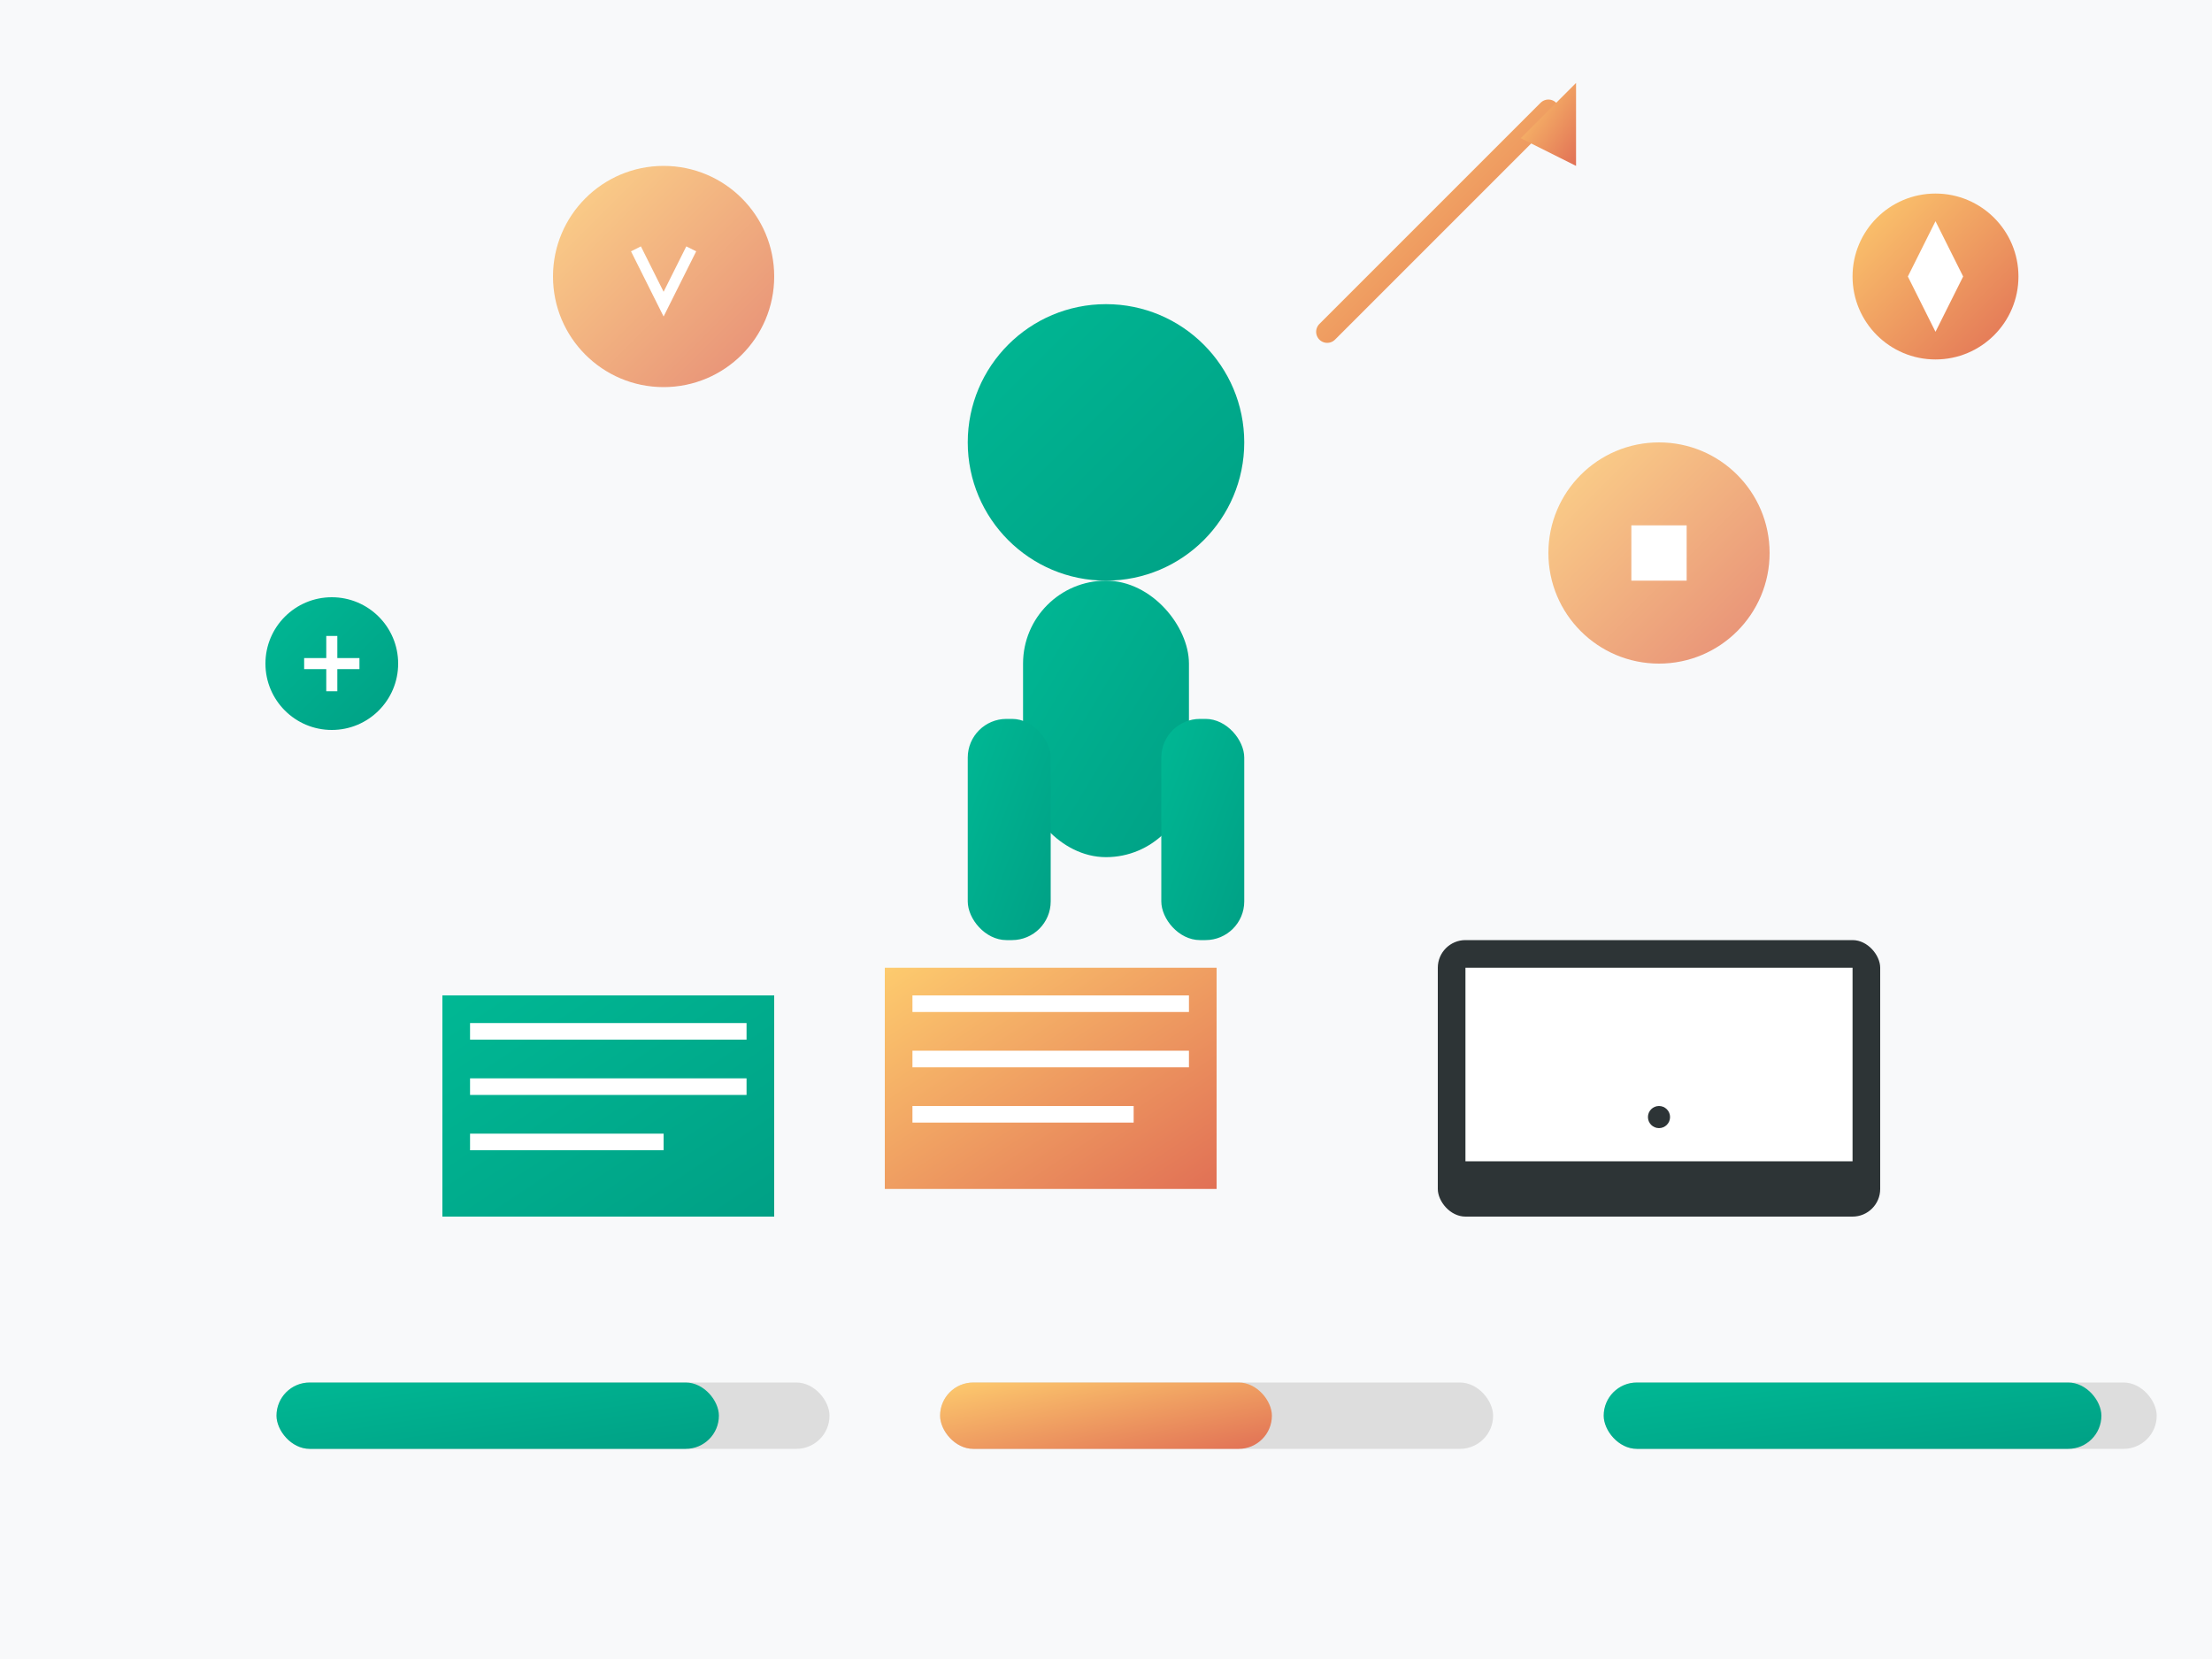 <svg xmlns="http://www.w3.org/2000/svg" viewBox="0 0 400 300" width="400" height="300">
  <defs>
    <linearGradient id="developmentGradient" x1="0%" y1="0%" x2="100%" y2="100%">
      <stop offset="0%" style="stop-color:#00b894;stop-opacity:1" />
      <stop offset="100%" style="stop-color:#00a085;stop-opacity:1" />
    </linearGradient>
    <linearGradient id="skillGradient" x1="0%" y1="0%" x2="100%" y2="100%">
      <stop offset="0%" style="stop-color:#fdcb6e;stop-opacity:1" />
      <stop offset="100%" style="stop-color:#e17055;stop-opacity:1" />
    </linearGradient>
  </defs>
  
  <!-- Background -->
  <rect width="400" height="300" fill="#f8f9fa"/>
  
  <!-- Person figure -->
  <circle cx="200" cy="80" r="25" fill="url(#developmentGradient)"/>
  <rect x="185" y="105" width="30" height="50" rx="15" fill="url(#developmentGradient)"/>
  <rect x="175" y="130" width="15" height="40" rx="7" fill="url(#developmentGradient)"/>
  <rect x="210" y="130" width="15" height="40" rx="7" fill="url(#developmentGradient)"/>
  
  <!-- Growth arrow -->
  <path d="M240 60 L280 20" stroke="url(#skillGradient)" stroke-width="4" stroke-linecap="round"/>
  <polygon points="275,25 285,15 285,30" fill="url(#skillGradient)"/>
  
  <!-- Skills/Knowledge symbols -->
  <circle cx="120" cy="50" r="20" fill="url(#skillGradient)" opacity="0.8"/>
  <path d="M115 45 L120 55 L125 45" stroke="#fff" stroke-width="2" fill="none"/>
  
  <circle cx="300" cy="100" r="20" fill="url(#skillGradient)" opacity="0.8"/>
  <rect x="295" y="95" width="10" height="10" fill="#fff"/>
  
  <!-- Training materials/books -->
  <rect x="80" y="180" width="60" height="40" fill="url(#developmentGradient)"/>
  <rect x="85" y="185" width="50" height="3" fill="#fff"/>
  <rect x="85" y="195" width="50" height="3" fill="#fff"/>
  <rect x="85" y="205" width="35" height="3" fill="#fff"/>
  
  <rect x="160" y="175" width="60" height="40" fill="url(#skillGradient)"/>
  <rect x="165" y="180" width="50" height="3" fill="#fff"/>
  <rect x="165" y="190" width="50" height="3" fill="#fff"/>
  <rect x="165" y="200" width="40" height="3" fill="#fff"/>
  
  <!-- Computer/E-learning -->
  <rect x="260" y="170" width="80" height="50" rx="5" fill="#2d3436"/>
  <rect x="265" y="175" width="70" height="35" fill="#fff"/>
  <circle cx="300" cy="202" r="2" fill="#2d3436"/>
  
  <!-- Progress indicators -->
  <rect x="50" y="250" width="100" height="12" rx="6" fill="#ddd"/>
  <rect x="50" y="250" width="80" height="12" rx="6" fill="url(#developmentGradient)"/>
  
  <rect x="170" y="250" width="100" height="12" rx="6" fill="#ddd"/>
  <rect x="170" y="250" width="60" height="12" rx="6" fill="url(#skillGradient)"/>
  
  <rect x="290" y="250" width="100" height="12" rx="6" fill="#ddd"/>
  <rect x="290" y="250" width="90" height="12" rx="6" fill="url(#developmentGradient)"/>
  
  <!-- Achievement badges -->
  <circle cx="350" cy="50" r="15" fill="url(#skillGradient)"/>
  <polygon points="345,50 350,40 355,50 350,60" fill="#fff"/>
  
  <circle cx="60" cy="120" r="12" fill="url(#developmentGradient)"/>
  <path d="M55 120 L65 120 M60 115 L60 125" stroke="#fff" stroke-width="2"/>
</svg>